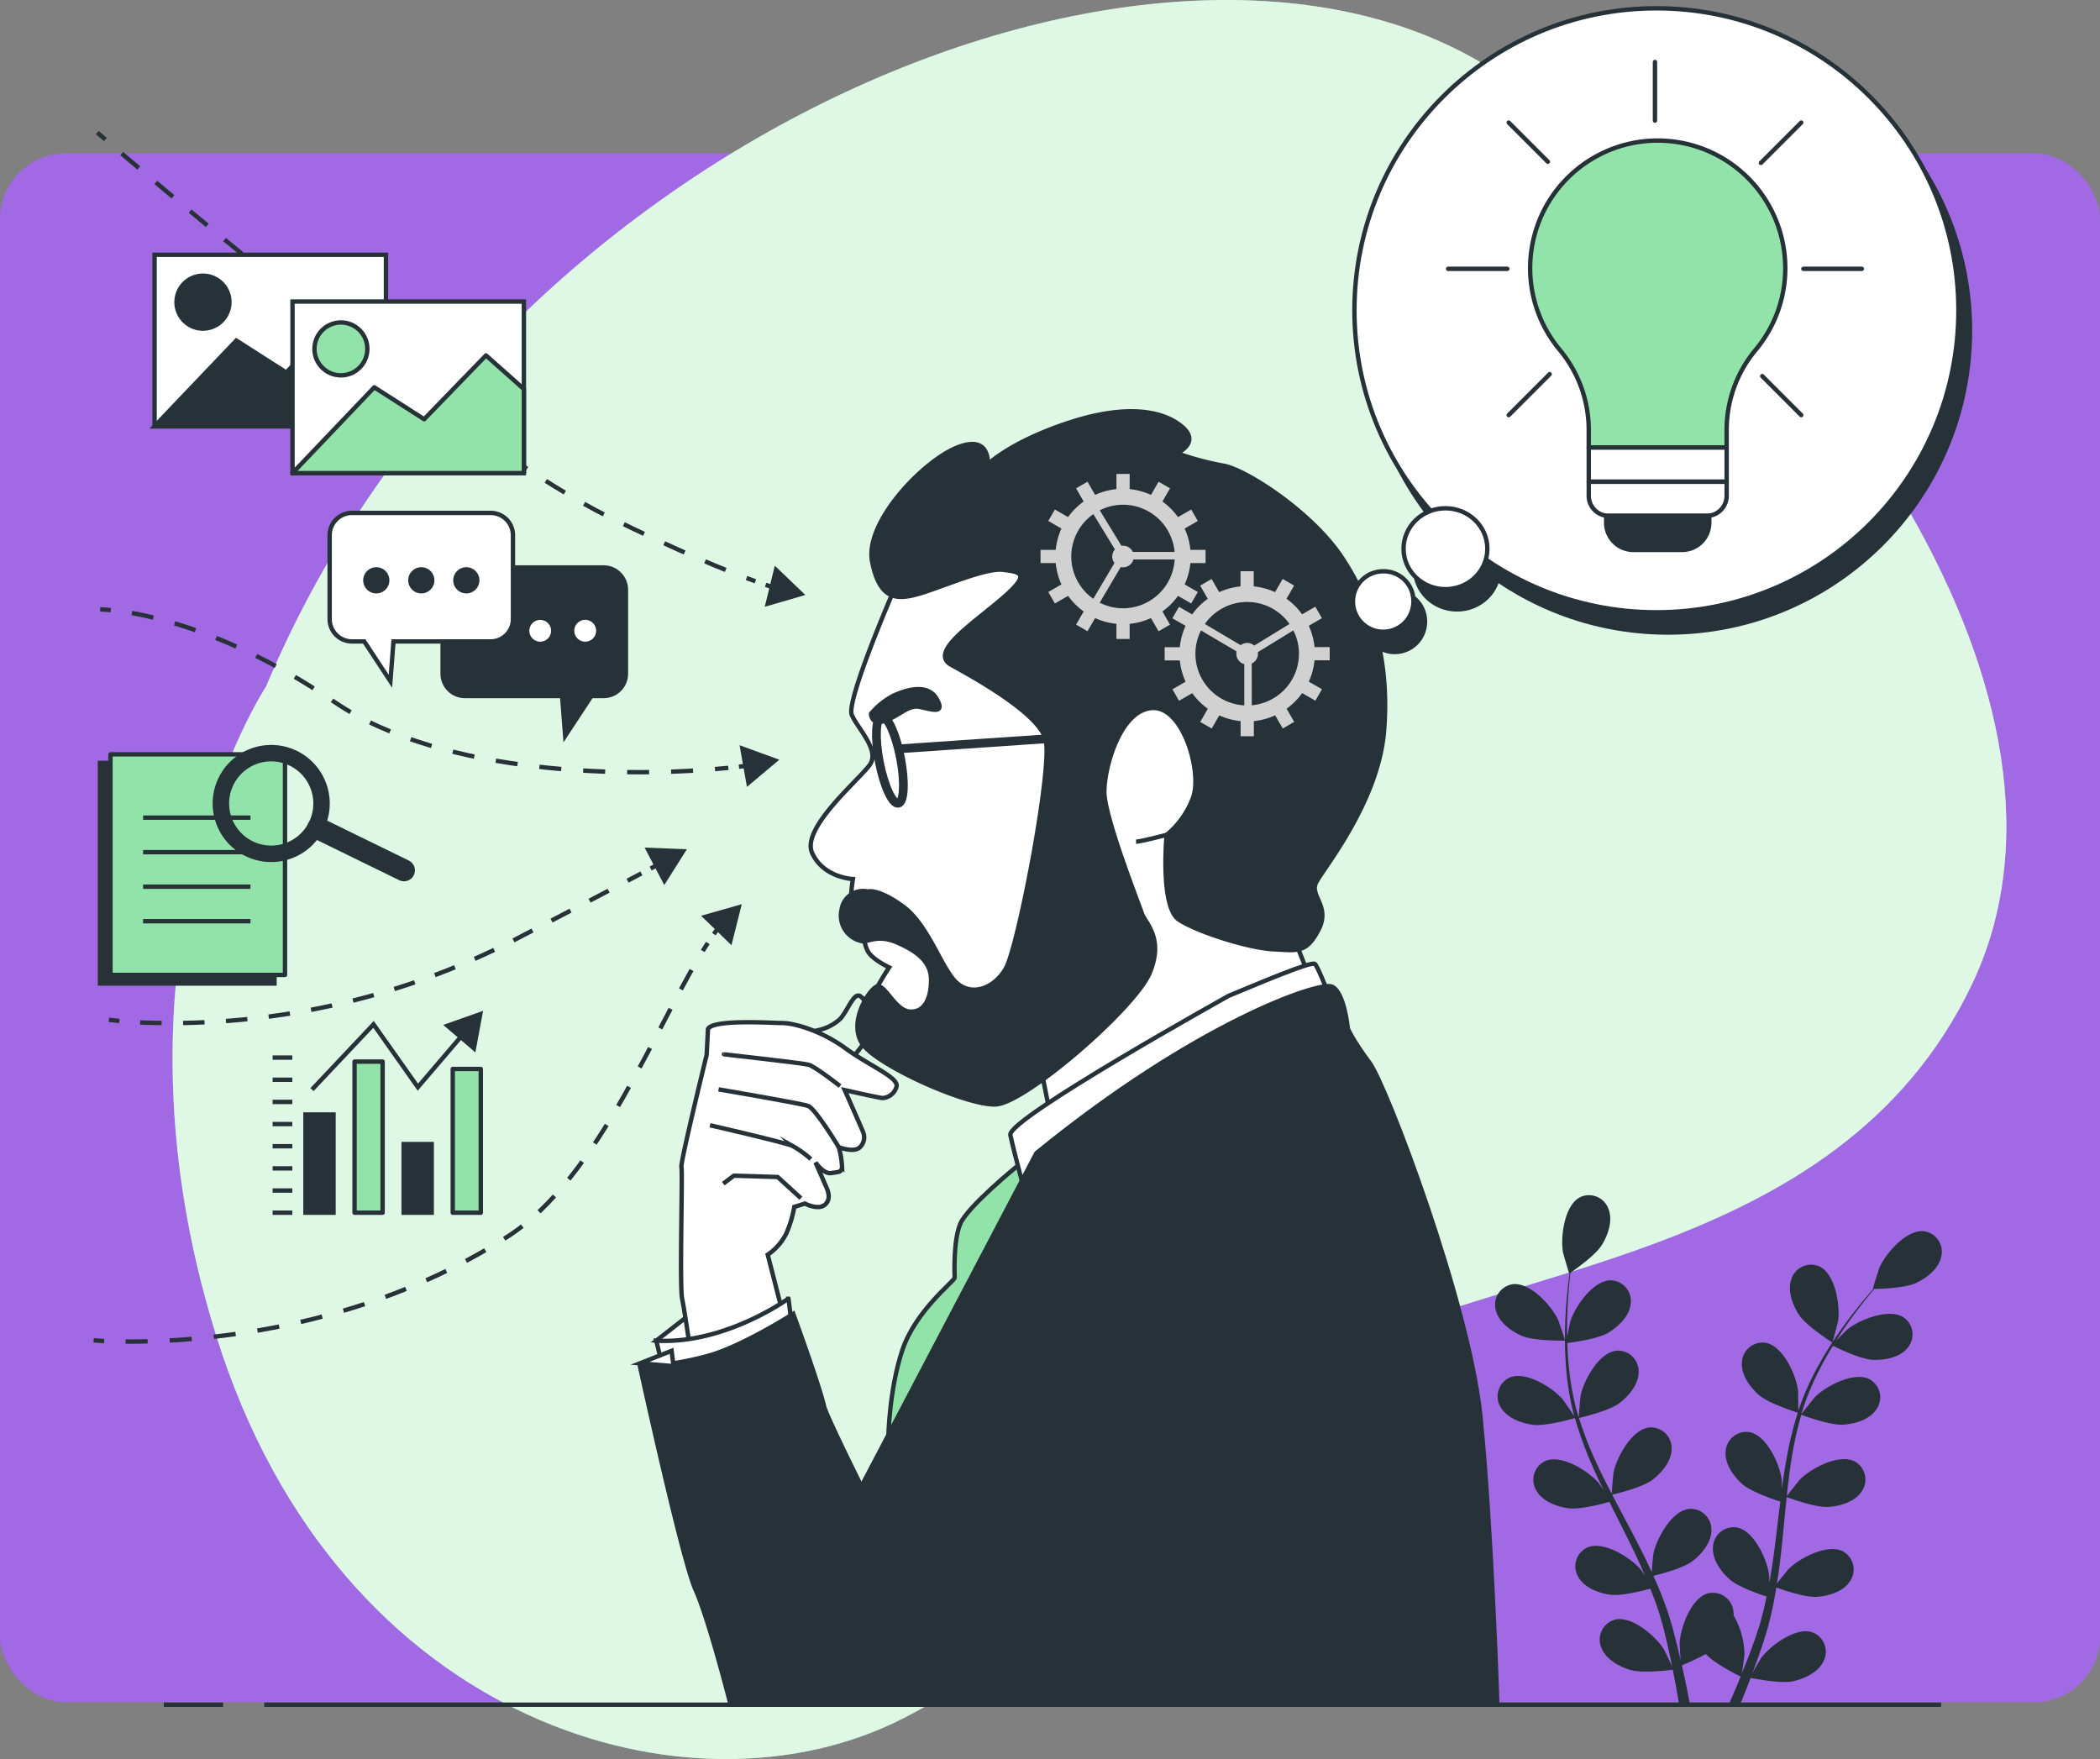 <svg xmlns="http://www.w3.org/2000/svg" width="480" height="402.061" viewBox="0 0 480 402.061">
  <rect x="0" y="0" width="480" height="402.061" fill="#808080" stroke="none"/>
  <g id="Group_35517" data-name="Group 35517" transform="translate(-443 -10511.939)">
    <rect id="Rectangle_25997" data-name="Rectangle 25997" width="480" height="354" rx="15" transform="translate(443 10547)" fill="#a269e5"/>
    <g id="_20824338_6365285" data-name="20824338_6365285" transform="translate(431.184 10467.445)">
      <g id="Background_Simple" transform="translate(51.257 44.494)">
        <g id="Group_35325" data-name="Group 35325">
          <path id="Path_24416" data-name="Path 24416" d="M73.182,201.446S33.935,260.639,61.841,349.921,170.865,461.981,219,437.158s55.155-57.058,94.02-80.477,119.112-22.589,150-87.01S429.856,114.95,357.291,62.953,127.207,72.479,73.182,201.446Z" transform="translate(-51.822 -44.494)" fill="#92e3a9"/>
          <path id="Path_24417" data-name="Path 24417" d="M73.182,201.446S33.935,260.639,61.841,349.921,170.865,461.981,219,437.158s55.155-57.058,94.02-80.477,119.112-22.589,150-87.01S429.856,114.95,357.291,62.953,127.207,72.479,73.182,201.446Z" transform="translate(-51.822 -44.494)" fill="#fff" opacity="0.7"/>
        </g>
      </g>
      <g id="Plant" transform="translate(353.575 317.621)">
        <g id="Group_35327" data-name="Group 35327">
          <g id="Group_35326" data-name="Group 35326">
            <path id="Path_24418" data-name="Path 24418" d="M369.67,359c2.87,1.254,9.889,1.1,9.9,1.1.073,0-1.509-4.6-1.642-4.873-1.54-3.222-6.411-8.542-10.374-8.006a4.733,4.733,0,0,0-3.8,5.931C364.409,355.89,367.226,357.929,369.67,359Z" transform="translate(-363.609 -326.813)" fill="#263238"/>
            <path id="Path_24419" data-name="Path 24419" d="M372.111,378.692c2.977.434,9.242-1.383,9.74-1.529a83.705,83.705,0,0,0,3.8,10.513c.861,2,1.792,3.977,2.749,5.954-.572-.837-1.089-1.581-1.172-1.677-2.337-2.7-8.44-6.545-12.119-4.982a4.732,4.732,0,0,0-2.1,6.723c1.359,2.474,4.615,3.7,7.255,4.082,2.678.391,8.05-1.051,9.467-1.452.375.755.741,1.512,1.12,2.264,1.814,3.612,3.64,7.209,5.322,10.792.593,1.262,1.132,2.527,1.676,3.791-.508-.744-.942-1.364-1.019-1.453-2.337-2.7-8.439-6.545-12.12-4.982a4.733,4.733,0,0,0-2.1,6.723c1.36,2.475,4.615,3.7,7.255,4.082,2.556.372,7.526-.913,9.211-1.381.517,1.311,1.038,2.623,1.48,3.916.282.89.616,1.727.848,2.637l.743,2.661c.41,1.708.844,3.469,1.2,5.146.258,1.164.483,2.28.712,3.4-.576-1.263-1.757-3.713-1.879-3.907-1.9-3.023-7.35-7.747-11.225-6.76a4.731,4.731,0,0,0-3.09,6.328c.969,2.652,4,4.355,6.552,5.134,2.808.858,9.026.075,9.8-.029.373,1.858.718,3.668,1.016,5.382.16.907.3,1.759.439,2.616h2.473c-.182-.987-.373-2-.584-3.051-.37-1.888-.8-3.9-1.269-5.958a51.48,51.48,0,0,0,5.47-2.571c2.047,2.217,7.292,4.811,7.97,5.141-.714,1.755-1.425,3.456-2.123,5.049-.209.483-.412.931-.617,1.39h2.6c.065-.157.129-.307.195-.468.732-1.779,1.48-3.7,2.228-5.67.752.157,6.908,1.407,9.776.76,2.6-.588,5.753-2.06,6.917-4.633a4.731,4.731,0,0,0-2.612-6.54c-3.79-1.273-9.577,3.031-11.7,5.906-.125.169-1.277,2.16-1.982,3.428.3-.808.6-1.59.9-2.426.606-1.649,1.161-3.312,1.764-5.1q.393-1.31.792-2.647c.282-.879.47-1.842.713-2.77.516-2.165.933-4.384,1.3-6.627,1.445.526,6.6,2.32,9.278,2.132s6-1.164,7.538-3.53a4.733,4.733,0,0,0-1.59-6.862c-3.555-1.833-9.927,1.547-12.458,4.066-.158.156-1.771,2.169-2.635,3.29.212-1.351.431-2.7.6-4.071.493-3.965.867-7.995,1.259-12.012.119-1.231.253-2.456.382-3.683.512.193,6.6,2.459,9.593,2.249,2.661-.186,6-1.165,7.539-3.53a4.731,4.731,0,0,0-1.59-6.86c-3.555-1.834-9.926,1.546-12.458,4.065-.19.19-2.507,3.087-3.061,3.854.285-2.7.6-5.391,1.007-8.03a83.412,83.412,0,0,1,2.3-10.561c.238.09,6.58,2.483,9.647,2.269,2.661-.187,6-1.165,7.539-3.53a4.733,4.733,0,0,0-1.59-6.861c-3.555-1.834-9.926,1.547-12.458,4.066-.2.2-2.689,3.317-3.1,3.915.059-.2.1-.415.16-.615a60.916,60.916,0,0,1,4.184-9.994c.91-1.78,1.879-3.431,2.857-5.014,1.136.567,6.354,3.1,9.135,3.211,2.665.107,6.09-.5,7.881-2.681a4.734,4.734,0,0,0-.826-6.995c-3.333-2.213-10.037.447-12.829,2.672-.151.121-1.559,1.522-2.57,2.558.452-.709.906-1.448,1.354-2.118,1.673-2.52,3.36-4.723,4.87-6.663.868-1.1,1.674-2.07,2.438-2.974,1.4-.024,7.063-.2,9.537-1.357,2.413-1.134,5.175-3.248,5.76-6.011a4.733,4.733,0,0,0-3.957-5.827c-3.976-.429-8.7,5.021-10.154,8.283-.125.282-1.582,4.917-1.509,4.917h.085c-.753.854-1.549,1.779-2.4,2.807-1.555,1.911-3.295,4.084-5.03,6.577a84.279,84.279,0,0,0-5.216,8.308,61.714,61.714,0,0,0-4.454,10.028c-.014.041-.022.086-.037.127.021-1.171-.031-4.45-.063-4.7-.46-3.541-3.427-10.115-7.36-10.842a4.733,4.733,0,0,0-5.458,4.452c-.23,2.814,1.809,5.63,3.8,7.407,2.244,2,8.471,3.944,8.967,4.1a83.818,83.818,0,0,0-2.632,10.864c-.381,2.14-.7,4.306-.991,6.483-.016-1.013-.036-1.92-.052-2.046-.46-3.542-3.428-10.114-7.36-10.841a4.732,4.732,0,0,0-5.458,4.451c-.231,2.814,1.809,5.63,3.8,7.407,2.019,1.8,7.295,3.564,8.7,4.011-.1.836-.215,1.671-.315,2.507-.48,4.013-.941,8.02-1.514,11.937-.2,1.38-.45,2.732-.694,4.085-.014-.9-.034-1.657-.048-1.772-.46-3.542-3.428-10.115-7.359-10.842a4.734,4.734,0,0,0-5.46,4.452c-.231,2.813,1.81,5.63,3.8,7.406,1.926,1.721,6.782,3.391,8.445,3.93-.292,1.379-.582,2.76-.927,4.083-.256.9-.44,1.78-.747,2.667q-.429,1.326-.848,2.629c-.6,1.651-1.211,3.359-1.837,4.955-.428,1.114-.856,2.167-1.283,3.229.216-1.372.583-4.066.589-4.294a18.377,18.377,0,0,0-2.465-8.94,5.565,5.565,0,0,0-.065-1.046,4.732,4.732,0,0,0-5.787-4.015c-3.865,1.029-6.315,7.813-6.5,11.379-.011.21.127,2.507.238,3.953-.195-.841-.373-1.659-.585-2.522-.405-1.709-.861-3.4-1.343-5.227l-.8-2.644c-.248-.887-.624-1.795-.934-2.7-.764-2.09-1.641-4.17-2.57-6.247,1.5-.359,6.789-1.708,8.916-3.339s4.36-4.281,4.34-7.1a4.732,4.732,0,0,0-5.111-4.846c-3.976.432-7.426,6.766-8.149,10.264-.045.218-.28,2.786-.383,4.2-.568-1.243-1.13-2.488-1.745-3.728-1.776-3.579-3.686-7.146-5.576-10.713-.58-1.092-1.143-2.187-1.712-3.281.534-.122,6.861-1.59,9.242-3.417,2.116-1.623,4.36-4.28,4.34-7.1a4.732,4.732,0,0,0-5.112-4.844c-3.976.431-7.426,6.765-8.148,10.263-.054.264-.388,3.959-.427,4.9-1.253-2.41-2.477-4.824-3.59-7.253a83.459,83.459,0,0,1-3.9-10.08c.249-.056,6.859-1.559,9.3-3.43,2.117-1.623,4.36-4.28,4.34-7.1a4.732,4.732,0,0,0-5.112-4.845c-3.975.432-7.426,6.766-8.148,10.264-.056.274-.413,4.251-.426,4.975-.062-.2-.148-.4-.207-.6a61.056,61.056,0,0,1-2.024-10.645c-.223-1.986-.325-3.9-.382-5.758,1.26-.154,7.009-.919,9.39-2.361,2.283-1.382,4.805-3.776,5.094-6.584a4.733,4.733,0,0,0-4.548-5.378c-4-.008-8.125,5.909-9.226,9.307-.06.185-.462,2.13-.733,3.551-.013-.84-.043-1.707-.039-2.512.006-3.024.2-5.794.386-8.245.118-1.393.254-2.651.394-3.825,1.158-.8,5.782-4.061,7.205-6.395,1.389-2.278,2.524-5.565,1.487-8.19a4.732,4.732,0,0,0-6.514-2.677c-3.553,1.836-4.487,8.988-3.9,12.511.051.3,1.393,4.973,1.454,4.933l.07-.048c-.157,1.128-.311,2.339-.453,3.665-.243,2.452-.5,5.223-.566,8.26a83.931,83.931,0,0,0,.234,9.807,61.658,61.658,0,0,0,1.817,10.821c.012.042.029.084.041.126-.629-.989-2.481-3.693-2.647-3.885-2.337-2.7-8.439-6.546-12.12-4.983a4.734,4.734,0,0,0-2.1,6.724C366.217,377.084,369.472,378.307,372.111,378.692Z" transform="translate(-363.627 -326.175)" fill="#263238"/>
            <path id="Path_24420" data-name="Path 24420" d="M442.782,360.4c.062.039,1.276-4.666,1.32-4.971.492-3.536-.636-10.661-4.236-12.4a4.732,4.732,0,0,0-6.439,2.853c-.966,2.652.258,5.907,1.708,8.147C436.835,356.658,442.777,360.4,442.782,360.4Z" transform="translate(-365.719 -326.674)" fill="#263238"/>
          </g>
        </g>
      </g>
      <g id="Character" transform="translate(158.099 138.501)">
        <g id="Group_35330" data-name="Group 35330">
          <path id="Path_24421" data-name="Path 24421" d="M203.71,287.114a10.647,10.647,0,0,0,5.158-2.579c1.821-1.972,3.186-6.372,4.7-5.158a7.307,7.307,0,0,1,2.124,7.739c-1.062,3.642-5.462,7.739-5.462,7.739l-11.228-6.525Z" transform="translate(-163.134 -145.628)" fill="none" stroke="#263238" stroke-miterlimit="10" stroke-width="1"/>
          <path id="Path_24422" data-name="Path 24422" d="M173.418,361.136l-7.569-.83,8.977-7.007Z" transform="translate(-162.127 -147.879)" fill="#fff" stroke="#263238" stroke-miterlimit="10" stroke-width="1"/>
          <g id="Group_35328" data-name="Group 35328" transform="translate(9.38 139.638)">
            <path id="Path_24423" data-name="Path 24423" d="M177.844,287l-.3,5.918s-6.069,24.732-5.765,25.643-.455,27.008.151,30.043,1.669,10.469,1.669,10.469,8.346-.3,12.139-2.276a57.528,57.528,0,0,0,8.8-6.372L191.5,338.592a12.584,12.584,0,0,0,4.249-4.855,26.158,26.158,0,0,0,1.821-6.069l2.428-.759s3.186,1.669,4.7.151.3-3.642-.152-4.7-2.124-4.856-2.124-4.856,1.821,2.731,3.642,2.428,2.276-.151,2.428-1.365a19.693,19.693,0,0,0-.758-4.552s3.49,1.365,4.855,0a3.11,3.11,0,0,0,.758-3.338c-.151-.455-4.249-9.711-4.249-9.711s8.042,1.821,8.649,1.821a3.535,3.535,0,0,0,3.186-2.579c.607-2.124-6.069-4.7-11.683-8.8s-11.835-5.765-14.415-5.765S179.058,284.726,177.844,287Z" transform="translate(-171.684 -285.457)" fill="#fff" stroke="#263238" stroke-miterlimit="10" stroke-width="1"/>
            <path id="Path_24424" data-name="Path 24424" d="M181.792,293c-.607,0,17.9,1.972,19.422,2.428s7.132,4.856,7.132,4.856" transform="translate(-171.99 -285.686)" fill="none" stroke="#263238" stroke-miterlimit="10" stroke-width="1"/>
            <path id="Path_24425" data-name="Path 24425" d="M180.541,301.291s18.815,3.186,20.483,3.793S208,314.492,208,314.492" transform="translate(-171.953 -285.938)" fill="none" stroke="#263238" stroke-miterlimit="10" stroke-width="1"/>
            <path id="Path_24426" data-name="Path 24426" d="M178.506,309.741s17.146,3.945,18.815,4.7a24.109,24.109,0,0,1,4.249,3.035" transform="translate(-171.891 -286.194)" fill="none" stroke="#263238" stroke-miterlimit="10" stroke-width="1"/>
          </g>
          <path id="Path_24427" data-name="Path 24427" d="M181.636,323.454l2.428-1.82,10.014.3,5.311,4.855" transform="translate(-162.606 -146.918)" fill="none" stroke="#263238" stroke-miterlimit="10" stroke-width="1"/>
          <path id="Path_24428" data-name="Path 24428" d="M165.849,360.223l1.751,7.226s4.16,1.095,12.48-2.189a86.776,86.776,0,0,0,16.641-9.415l-.656-5.254S181.614,361.1,165.849,360.223Z" transform="translate(-162.127 -147.797)" fill="#fff" stroke="#263238" stroke-miterlimit="10" stroke-width="1"/>
          <path id="Path_24429" data-name="Path 24429" d="M197.043,354.2s-10.948,7.007-18.83,9.415a69.566,69.566,0,0,1-16.2,2.628s9.634,44.229,12.7,51.016,8.008,26.277,8.008,26.277h55.269s-32.843-63.5-33.938-68.316S197.043,354.2,197.043,354.2Z" transform="translate(-162.01 -147.907)" fill="#263238" stroke="#263238" stroke-miterlimit="10" stroke-width="1"/>
          <g id="Group_35329" data-name="Group 35329" transform="translate(39.018)">
            <path id="Path_24430" data-name="Path 24430" d="M220.7,184.018s-10.355,24.075-9.06,27.182,6.472,8.025,4.142,11.39-15.791,14.5-13.2,20.193,9.319,5.954,9.319,5.954-1.294,7.507.518,9.319l1.812,1.812s0,3.883,1.294,5.7,4.66,3.366,4.66,3.366-6.471,9.578-5.178,12.685,16.05,8.025,22.263,9.578,17.345-.518,17.345-.518l3.107,15.533,58.764-34.431-9.06-23.039s15.533-13.979,16.309-34.948-5.7-40.643-17.345-47.633-27.441-5.7-27.441-5.7a21.608,21.608,0,0,0-23.039-5.178C241.669,160.2,220.7,184.018,220.7,184.018Z" transform="translate(-202.251 -141.825)" fill="#fff" stroke="#263238" stroke-miterlimit="10" stroke-width="1"/>
            <path id="Path_24431" data-name="Path 24431" d="M216.473,212.551s0,2.848,3.366,1.553,5.178-3.624,7.766-3.107,5.954,1.812,3.883-1.812-6.99-2.071-9.837-.777A17.03,17.03,0,0,0,216.473,212.551Z" transform="translate(-202.682 -143.434)" fill="#263238" stroke="#263238" stroke-miterlimit="10" stroke-width="1"/>
            <path id="Path_24432" data-name="Path 24432" d="M223.242,222.843c1.06,5.475.839,10.121-.495,10.38s-3.273-3.97-4.334-9.444-.839-10.121.495-10.38S222.182,217.368,223.242,222.843Z" transform="translate(-202.721 -143.63)" fill="none" stroke="#263238" stroke-miterlimit="10" stroke-width="2"/>
            <line id="Line_175" data-name="Line 175" y1="3.366" x2="49.445" transform="translate(20.262 73.776)" fill="none" stroke="#263238" stroke-miterlimit="10" stroke-width="2"/>
            <path id="Path_24433" data-name="Path 24433" d="M215.481,251.205a4.947,4.947,0,0,0-5.955,4.142,5.959,5.959,0,0,0,4.919,7.249c1.294,0,3.624-1.553,7.767.259s7.767,4.142,7.767,8.542-1.553,7.507-4.919,7.248-5.7-6.471-7.507-5.7-6.471,8.025-3.366,12.944S238,300.132,244.735,299.873s31.842-22,35.207-30.029-1.036-11.39-1.812-13.72-8.542-22-8.542-27.7,3.625-18.639,10.872-19.157,11.649,15.015,9.319,20.71a19.925,19.925,0,0,1-5.954,8.284s-1.553,16.568,2.848,19.416,16.05,6.471,21.487,6.73,7.507,1.036,10.355-4.4-2.071-7.766-.518-10.872,14.238-18.38,15.533-34.689-2.848-29.512-9.837-39.866-22-19.934-26.923-20.71a68.088,68.088,0,0,1-10.614-2.848s5.437-2.33,1.294-5.954-12.426-5.437-25.887-1.036-18.639,9.578-18.639,9.578.777-6.989-6.989-3.883-21.228,17.086-19.416,26.146,5.955,8.8,11.649,6.989,14.5-5.7,18.38-5.178,6.472.777-.518,6.73-16.568,12.167-11.39,15.015,19.675,10.872,21.486,16.827-6.213,47.633-9.06,52.551-8.284,6.472-11.649,2.848-6.213-12.944-11.908-17.086S215.481,251.205,215.481,251.205Z" transform="translate(-202.467 -141.445)" fill="#263238" stroke="#263238" stroke-miterlimit="10" stroke-width="1"/>
            <path id="Path_24434" data-name="Path 24434" d="M285.936,241.294s-5.954,1.553-6.989,1.553" transform="translate(-204.58 -144.478)" fill="none" stroke="#263238" stroke-miterlimit="10" stroke-width="1"/>
          </g>
          <path id="Path_24435" data-name="Path 24435" d="M250.158,319.251s-11.558,9.391-13.183,13.363-1.264,11.558-1.264,12.28-8.849,7.4-11.919,16.433-3.25,20.227-3.25,20.227l20.045-36.479,11.378-23.116Z" transform="translate(-163.788 -146.845)" fill="#92e3a9" stroke="#263238" stroke-miterlimit="10" stroke-width="1"/>
          <path id="Path_24436" data-name="Path 24436" d="M299.274,278.976s-50.739,28.217-49.963,31.842,3.624,14.238,3.624,14.238,39.866-31.583,47.115-35.466,22.523-9.578,22.523-9.578-2.848-7.507-3.624-8.284S304.969,276.646,299.274,278.976Z" transform="translate(-164.661 -145.4)" fill="#fff" stroke="#263238" stroke-miterlimit="10" stroke-width="1"/>
          <path id="Path_24437" data-name="Path 24437" d="M253.263,315.121l-40.643,77.4-29.253,48.669H358.625s-1.294-40.384-3.883-66.012-21.487-75.591-25.369-80.769-4.919-7.766-4.919-7.766-.777-8.284-3.625-9.578S289.765,285.35,253.263,315.121Z" transform="translate(-162.659 -145.561)" fill="#263238" stroke="#263238" stroke-miterlimit="10" stroke-width="1"/>
        </g>
      </g>
      <g id="Bubble" transform="translate(321.069 46.392)">
        <g id="Group_35331" data-name="Group 35331" transform="translate(2.641 4.623)">
          <circle id="Ellipse_78974" data-name="Ellipse 78974" cx="69.027" cy="69.027" r="69.027" transform="translate(0.332)" fill="#263238" stroke="#263238" stroke-miterlimit="10" stroke-width="1"/>
          <ellipse id="Ellipse_78975" data-name="Ellipse 78975" cx="9.578" cy="9.247" rx="9.578" ry="9.247" transform="translate(11.56 114.275)" fill="#263238" stroke="#263238" stroke-miterlimit="10" stroke-width="1"/>
          <path id="Path_24438" data-name="Path 24438" d="M346.622,190.6a6.911,6.911,0,1,1-6.907-6.668A6.791,6.791,0,0,1,346.622,190.6Z" transform="translate(-332.809 -55.249)" fill="#263238" stroke="#263238" stroke-miterlimit="10" stroke-width="1"/>
        </g>
        <g id="Group_35332" data-name="Group 35332">
          <circle id="Ellipse_78976" data-name="Ellipse 78976" cx="69.027" cy="69.027" r="69.027" transform="translate(0.331)" fill="#fff" stroke="#263238" stroke-linecap="round" stroke-linejoin="round" stroke-miterlimit="10" stroke-width="1"/>
          <ellipse id="Ellipse_78977" data-name="Ellipse 78977" cx="9.578" cy="9.247" rx="9.578" ry="9.247" transform="translate(11.559 114.275)" fill="#fff" stroke="#263238" stroke-linecap="round" stroke-linejoin="round" stroke-miterlimit="10" stroke-width="1"/>
          <path id="Path_24439" data-name="Path 24439" d="M343.9,185.83a6.911,6.911,0,1,1-6.907-6.668A6.791,6.791,0,0,1,343.9,185.83Z" transform="translate(-330.085 -50.481)" fill="#fff" stroke="#263238" stroke-linecap="round" stroke-linejoin="round" stroke-miterlimit="10" stroke-width="1"/>
        </g>
      </g>
      <g id="Light_Bulb" transform="translate(342.819 58.663)">
        <g id="Group_35335" data-name="Group 35335">
          <g id="Group_35333" data-name="Group 35333" transform="translate(18.747 17.968)">
            <path id="Path_24440" data-name="Path 24440" d="M430.164,106.795A29.158,29.158,0,1,0,378.6,125.448a28.639,28.639,0,0,1,6.642,18.346v3.995h31.521v-3.995a28.58,28.58,0,0,1,6.628-18.329A29.026,29.026,0,0,0,430.164,106.795Z" transform="translate(-371.85 -77.638)" fill="#92e3a9" stroke="#263238" stroke-linecap="round" stroke-linejoin="round" stroke-miterlimit="10" stroke-width="1"/>
            <rect id="Rectangle_26032" data-name="Rectangle 26032" width="31.521" height="7.797" transform="translate(13.395 70.158)" fill="#fff" stroke="#263238" stroke-linecap="round" stroke-linejoin="round" stroke-miterlimit="10" stroke-width="1"/>
            <path id="Path_24441" data-name="Path 24441" d="M412.6,165.853H390.246a4.582,4.582,0,0,1-4.582-4.582v-3.215h31.521v3.215A4.581,4.581,0,0,1,412.6,165.853Z" transform="translate(-372.27 -80.08)" fill="#fff" stroke="#263238" stroke-linecap="round" stroke-linejoin="round" stroke-miterlimit="10" stroke-width="1"/>
            <path id="Path_24442" data-name="Path 24442" d="M407.119,173.884H395.983a6.216,6.216,0,0,1-6.215-6.215v-1.581h23.566v1.581A6.215,6.215,0,0,1,407.119,173.884Z" transform="translate(-372.394 -80.324)" fill="#263238" stroke="#263238" stroke-miterlimit="10" stroke-width="1"/>
          </g>
          <g id="Group_35334" data-name="Group 35334">
            <line id="Line_176" data-name="Line 176" x2="13.356" transform="translate(81.199 47.278)" fill="none" stroke="#263238" stroke-linecap="round" stroke-linejoin="round" stroke-miterlimit="10" stroke-width="1"/>
            <line id="Line_177" data-name="Line 177" x2="13.527" transform="translate(0 47.278)" fill="none" stroke="#263238" stroke-linecap="round" stroke-linejoin="round" stroke-miterlimit="10" stroke-width="1"/>
            <line id="Line_178" data-name="Line 178" y1="13.394" transform="translate(47.277)" fill="none" stroke="#263238" stroke-linecap="round" stroke-linejoin="round" stroke-miterlimit="10" stroke-width="1"/>
            <line id="Line_179" data-name="Line 179" y1="9.22" x2="9.219" transform="translate(71.488 13.847)" fill="none" stroke="#263238" stroke-linecap="round" stroke-linejoin="round" stroke-miterlimit="10" stroke-width="1"/>
            <line id="Line_180" data-name="Line 180" y1="9.355" x2="9.354" transform="translate(13.847 71.353)" fill="none" stroke="#263238" stroke-linecap="round" stroke-linejoin="round" stroke-miterlimit="10" stroke-width="1"/>
            <line id="Line_181" data-name="Line 181" x1="8.954" y1="8.954" transform="translate(13.847 13.847)" fill="none" stroke="#263238" stroke-linecap="round" stroke-linejoin="round" stroke-miterlimit="10" stroke-width="1"/>
            <line id="Line_182" data-name="Line 182" x1="8.916" y1="8.916" transform="translate(71.791 71.792)" fill="none" stroke="#263238" stroke-linecap="round" stroke-linejoin="round" stroke-miterlimit="10" stroke-width="1"/>
          </g>
        </g>
      </g>
      <g id="Gears" transform="translate(158.099 152.83)">
        <path id="Path_24443" data-name="Path 24443" d="M162.01,365.763l7.226-2.847.438,3.5Z" transform="translate(-162.01 -162.5)" fill="#fff" stroke="#263238" stroke-miterlimit="10" stroke-width="1"/>
        <path id="Path_24444" data-name="Path 24444" d="M294.151,176.595v-3.022h-3.467a15.366,15.366,0,0,0-1.314-4.872l3.01-1.738-1.512-2.618-3.013,1.74a15.514,15.514,0,0,0-3.565-3.565l1.74-3.013-2.618-1.512L281.673,161a15.359,15.359,0,0,0-4.872-1.314v-3.467h-3.022v3.467A15.359,15.359,0,0,0,268.906,161l-1.738-3.01-2.618,1.512,1.74,3.013a15.534,15.534,0,0,0-3.565,3.565l-3.013-1.74-1.512,2.618,3.01,1.738a15.359,15.359,0,0,0-1.314,4.872h-3.467v3.022H259.9a15.359,15.359,0,0,0,1.314,4.872L258.2,183.2l1.512,2.618,3.013-1.74a15.535,15.535,0,0,0,3.565,3.565l-1.74,3.013,2.618,1.512,1.738-3.01a15.36,15.36,0,0,0,4.872,1.314v3.467H276.8v-3.467a15.341,15.341,0,0,0,4.872-1.314l1.738,3.01,2.618-1.512-1.74-3.013a15.534,15.534,0,0,0,3.565-3.565l3.013,1.74,1.512-2.618-3.01-1.738a15.359,15.359,0,0,0,1.314-4.872Zm-18.86-13.344a11.829,11.829,0,0,1,11.78,10.791h-9.545a2.467,2.467,0,0,0-2.236-1.431,2.417,2.417,0,0,0-.358.036l-4.966-8.12A11.767,11.767,0,0,1,275.29,163.251Zm-11.833,11.832A11.812,11.812,0,0,1,268.5,165.4l4.934,8.066a2.43,2.43,0,0,0-.106,3.1l-4.839,8.186A11.811,11.811,0,0,1,263.457,175.083Zm11.833,11.833a11.756,11.756,0,0,1-5.338-1.283l4.811-8.136a2.492,2.492,0,0,0,.527.059,2.465,2.465,0,0,0,2.369-1.8h9.43A11.824,11.824,0,0,1,275.29,186.917Z" transform="translate(-164.877 -156.223)" fill="#d1d1d1"/>
        <path id="Path_24445" data-name="Path 24445" d="M303.053,216.866l3.022,0,0-3.467a15.357,15.357,0,0,0,4.871-1.317l1.74,3.009,2.617-1.514-1.741-3.012A15.539,15.539,0,0,0,317.123,207l3.014,1.738,1.51-2.619-3.012-1.736a15.368,15.368,0,0,0,1.311-4.873l3.467,0,0-3.022-3.467,0a15.357,15.357,0,0,0-1.317-4.871l3.009-1.74-1.514-2.617L317.111,189a15.538,15.538,0,0,0-3.568-3.563l1.738-3.014-2.619-1.51-1.736,3.012a15.369,15.369,0,0,0-4.873-1.311l0-3.467-3.022,0,0,3.467a15.357,15.357,0,0,0-4.871,1.317l-1.74-3.009-2.617,1.514,1.741,3.012a15.557,15.557,0,0,0-3.563,3.568l-3.014-1.738-1.51,2.619,3.012,1.736a15.369,15.369,0,0,0-1.311,4.873l-3.467,0,0,3.022,3.467,0a15.357,15.357,0,0,0,1.317,4.871l-3.009,1.74,1.513,2.617,3.012-1.741a15.538,15.538,0,0,0,3.568,3.563l-1.738,3.014,2.619,1.51,1.736-3.012a15.369,15.369,0,0,0,4.873,1.311ZM316.385,198A11.83,11.83,0,0,1,305.6,209.785l-.007-9.545A2.467,2.467,0,0,0,307.024,198a2.418,2.418,0,0,0-.037-.358l8.117-4.972A11.748,11.748,0,0,1,316.385,198Zm-11.841-11.825a11.809,11.809,0,0,1,9.682,5.031l-8.062,4.939a2.429,2.429,0,0,0-3.1-.1l-8.189-4.835A11.808,11.808,0,0,1,304.543,186.173Zm-11.825,11.841A11.773,11.773,0,0,1,294,192.675l8.14,4.805a2.446,2.446,0,0,0,1.745,2.9l.007,9.43A11.825,11.825,0,0,1,292.719,198.014Z" transform="translate(-165.766 -156.919)" fill="#d1d1d1"/>
      </g>
      <g id="Arrows" transform="translate(33.216 74.794)">
        <g id="Group_35338" data-name="Group 35338" transform="translate(1.506 108.991)">
          <g id="Group_35337" data-name="Group 35337">
            <path id="Path_24446" data-name="Path 24446" d="M34.769,188.148s.839,0,2.415.152" transform="translate(-34.769 -188.148)" fill="none" stroke="#263238" stroke-miterlimit="10" stroke-width="1"/>
            <path id="Path_24447" data-name="Path 24447" d="M42.234,189c9.02,1.612,25.772,6.354,46.266,20.308,25.026,17.039,68.079,17.338,90.062,15.084" transform="translate(-34.996 -188.174)" fill="none" stroke="#263238" stroke-miterlimit="10" stroke-width="1" stroke-dasharray="5.026 5.026"/>
            <path id="Path_24448" data-name="Path 24448" d="M185.335,225.216q1.26-.151,2.4-.31" transform="translate(-39.342 -189.264)" fill="none" stroke="#263238" stroke-miterlimit="10" stroke-width="1"/>
            <g id="Group_35336" data-name="Group 35336" transform="translate(146.143 31.042)">
              <path id="Path_24449" data-name="Path 24449" d="M187.17,229.685l7.4-6.216-9.085-3.306Z" transform="translate(-185.489 -220.162)" fill="#263238"/>
            </g>
          </g>
        </g>
        <g id="Group_35341" data-name="Group 35341" transform="translate(0.846 0)">
          <g id="Group_35340" data-name="Group 35340">
            <path id="Path_24450" data-name="Path 24450" d="M34.088,75.743s.64.556,1.832,1.581" transform="translate(-34.088 -75.743)" fill="none" stroke="#263238" stroke-miterlimit="10" stroke-width="1"/>
            <path id="Path_24451" data-name="Path 24451" d="M39.849,80.693c18.87,16.1,80.764,68.049,111.33,83.054,16,7.855,26.619,12.25,33.494,14.709" transform="translate(-34.263 -75.893)" fill="none" stroke="#263238" stroke-miterlimit="10" stroke-width="1" stroke-dasharray="5.105 5.105"/>
            <path id="Path_24452" data-name="Path 24452" d="M191.624,182.357q1.254.422,2.3.744" transform="translate(-38.872 -78.981)" fill="none" stroke="#263238" stroke-miterlimit="10" stroke-width="1"/>
            <g id="Group_35339" data-name="Group 35339" transform="translate(152.551 99)">
              <path id="Path_24453" data-name="Path 24453" d="M191.417,187.236l9.283-2.7-6.982-6.688Z" transform="translate(-191.417 -177.844)" fill="#263238"/>
            </g>
          </g>
        </g>
        <g id="Group_35344" data-name="Group 35344" transform="translate(0 176.367)">
          <g id="Group_35343" data-name="Group 35343">
            <path id="Path_24454" data-name="Path 24454" d="M33.216,360.443s.846.079,2.415.153" transform="translate(-33.216 -260.756)" fill="none" stroke="#263238" stroke-miterlimit="10" stroke-width="1"/>
            <path id="Path_24455" data-name="Path 24455" d="M40.75,357.882c15.542.119,53.258-2.135,87.339-24.007,21.222-13.62,34.17-49.326,45.74-67.094" transform="translate(-33.445 -257.912)" fill="none" stroke="#263238" stroke-miterlimit="10" stroke-width="1" stroke-dasharray="5.047 5.047"/>
            <path id="Path_24456" data-name="Path 24456" d="M179.414,264.623q.723-1.025,1.441-1.945" transform="translate(-37.656 -257.787)" fill="none" stroke="#263238" stroke-miterlimit="10" stroke-width="1"/>
            <g id="Group_35342" data-name="Group 35342" transform="translate(138.848)">
              <path id="Path_24457" data-name="Path 24457" d="M183.355,267.01l2.357-9.376-9.3,2.645Z" transform="translate(-176.413 -257.634)" fill="#263238"/>
            </g>
          </g>
        </g>
        <g id="Group_35347" data-name="Group 35347" transform="translate(3.488 163.43)">
          <g id="Group_35346" data-name="Group 35346">
            <path id="Path_24458" data-name="Path 24458" d="M36.813,284.883s.837.123,2.4.271" transform="translate(-36.813 -245.525)" fill="none" stroke="#263238" stroke-miterlimit="10" stroke-width="1"/>
            <path id="Path_24459" data-name="Path 24459" d="M44.182,284.445a172.05,172.05,0,0,0,85.992-19.1q18.837-9.806,28.58-14.967" transform="translate(-37.037 -244.477)" fill="none" stroke="#263238" stroke-miterlimit="10" stroke-width="1" stroke-dasharray="4.907 4.907"/>
            <path id="Path_24460" data-name="Path 24460" d="M164.517,249.188l2.141-1.133" transform="translate(-40.691 -244.406)" fill="none" stroke="#263238" stroke-miterlimit="10" stroke-width="1"/>
            <g id="Group_35345" data-name="Group 35345" transform="translate(122.448)">
              <path id="Path_24461" data-name="Path 24461" d="M167.594,252.853l5.163-8.175-9.661-.386Z" transform="translate(-163.096 -244.292)" fill="#263238"/>
            </g>
          </g>
        </g>
      </g>
      <g id="Chart" transform="translate(74.125 275.535)">
        <g id="Group_35352" data-name="Group 35352" transform="translate(0)">
          <rect id="Rectangle_26033" data-name="Rectangle 26033" width="6.412" height="22.443" transform="translate(7.512 23.699)" fill="#263238" stroke="#263238" stroke-miterlimit="10" stroke-width="1"/>
          <rect id="Rectangle_26034" data-name="Rectangle 26034" width="6.412" height="34.541" transform="translate(18.733 11.601)" fill="#92e3a9" stroke="#263238" stroke-linecap="round" stroke-linejoin="round" stroke-miterlimit="10" stroke-width="1"/>
          <rect id="Rectangle_26035" data-name="Rectangle 26035" width="6.412" height="15.691" transform="translate(29.955 30.451)" fill="#263238" stroke="#263238" stroke-miterlimit="10" stroke-width="1"/>
          <rect id="Rectangle_26036" data-name="Rectangle 26036" width="6.412" height="32.853" transform="translate(41.176 13.289)" fill="#92e3a9" stroke="#263238" stroke-linecap="round" stroke-linejoin="round" stroke-miterlimit="10" stroke-width="1"/>
          <g id="Group_35348" data-name="Group 35348" transform="translate(0 10.691)">
            <line id="Line_183" data-name="Line 183" x2="4.502" fill="#fff" stroke="#263238" stroke-miterlimit="10" stroke-width="1"/>
            <line id="Line_184" data-name="Line 184" x2="4.502" transform="translate(0 5.064)" fill="#fff" stroke="#263238" stroke-miterlimit="10" stroke-width="1"/>
            <line id="Line_185" data-name="Line 185" x2="4.502" transform="translate(0 10.129)" fill="#fff" stroke="#263238" stroke-miterlimit="10" stroke-width="1"/>
            <line id="Line_186" data-name="Line 186" x2="4.502" transform="translate(0 15.193)" fill="#fff" stroke="#263238" stroke-miterlimit="10" stroke-width="1"/>
            <line id="Line_187" data-name="Line 187" x2="4.502" transform="translate(0 20.258)" fill="#fff" stroke="#263238" stroke-miterlimit="10" stroke-width="1"/>
            <line id="Line_188" data-name="Line 188" x2="4.502" transform="translate(0 25.322)" fill="#fff" stroke="#263238" stroke-miterlimit="10" stroke-width="1"/>
            <line id="Line_189" data-name="Line 189" x2="4.502" transform="translate(0 30.386)" fill="#fff" stroke="#263238" stroke-miterlimit="10" stroke-width="1"/>
            <line id="Line_190" data-name="Line 190" x2="4.502" transform="translate(0 35.451)" fill="#fff" stroke="#263238" stroke-miterlimit="10" stroke-width="1"/>
          </g>
          <g id="Group_35351" data-name="Group 35351" transform="translate(9.003)">
            <g id="Group_35350" data-name="Group 35350">
              <path id="Path_24462" data-name="Path 24462" d="M84.691,300.875l14.068-14.912,10.129,14.349,10.39-12.154" transform="translate(-84.691 -282.868)" fill="none" stroke="#263238" stroke-miterlimit="10" stroke-width="1"/>
              <g id="Group_35349" data-name="Group 35349" transform="translate(29.993)">
                <path id="Path_24463" data-name="Path 24463" d="M122.974,292.277l1.765-9.506-9.115,3.223Z" transform="translate(-115.623 -282.771)" fill="#263238"/>
              </g>
            </g>
          </g>
        </g>
      </g>
      <g id="Document" transform="translate(34.666 215.264)">
        <g id="Group_35355" data-name="Group 35355">
          <g id="Group_35353" data-name="Group 35353" transform="translate(0 1.648)">
            <rect id="Rectangle_26037" data-name="Rectangle 26037" width="39.894" height="50.416" transform="translate(0 1.964)" fill="#263238" stroke="#263238" stroke-miterlimit="10" stroke-width="1"/>
            <rect id="Rectangle_26038" data-name="Rectangle 26038" width="39.894" height="50.416" transform="translate(2.402)" fill="#92e3a9" stroke="#263238" stroke-linecap="round" stroke-linejoin="round" stroke-miterlimit="10" stroke-width="1"/>
            <line id="Line_191" data-name="Line 191" x2="24.55" transform="translate(9.854 14.467)" fill="#fff" stroke="#263238" stroke-miterlimit="10" stroke-width="1"/>
            <line id="Line_192" data-name="Line 192" x2="24.55" transform="translate(9.854 22.358)" fill="#fff" stroke="#263238" stroke-miterlimit="10" stroke-width="1"/>
            <line id="Line_193" data-name="Line 193" x2="24.55" transform="translate(9.854 30.25)" fill="#fff" stroke="#263238" stroke-miterlimit="10" stroke-width="1"/>
            <line id="Line_194" data-name="Line 194" x2="24.55" transform="translate(9.854 38.14)" fill="#fff" stroke="#263238" stroke-miterlimit="10" stroke-width="1"/>
          </g>
          <g id="Group_35354" data-name="Group 35354" transform="translate(26.258)">
            <path id="Path_24464" data-name="Path 24464" d="M74.673,220.613a12.882,12.882,0,1,0,12.882,12.882A12.882,12.882,0,0,0,74.673,220.613Zm0,23A10.123,10.123,0,1,1,84.8,233.495,10.123,10.123,0,0,1,74.673,243.617Z" transform="translate(-61.791 -220.613)" fill="#263238" stroke="#263238" stroke-miterlimit="10" stroke-width="1"/>
            <line id="Line_195" data-name="Line 195" x2="19.65" y2="9.606" transform="translate(23.58 18.559)" fill="#fff" stroke="#263238" stroke-linecap="round" stroke-miterlimit="10" stroke-width="5"/>
          </g>
        </g>
      </g>
      <g id="Speech_bubbles" transform="translate(87.17 161.733)">
        <g id="Group_35359" data-name="Group 35359" transform="translate(0)">
          <g id="Group_35357" data-name="Group 35357" transform="translate(25.822 12.47)">
            <path id="Path_24465" data-name="Path 24465" d="M120.588,178.266h31.693a5.1,5.1,0,0,1,5.1,5.1v19.175a5.1,5.1,0,0,1-5.1,5.1h-2.8l-5.986,9.1-.7-9.1H120.588a5.1,5.1,0,0,1-5.1-5.1V183.363A5.1,5.1,0,0,1,120.588,178.266Z" transform="translate(-115.491 -178.266)" fill="#263238" stroke="#263238" stroke-miterlimit="10" stroke-width="1"/>
            <g id="Group_35356" data-name="Group 35356" transform="translate(9.517 11.97)">
              <path id="Path_24466" data-name="Path 24466" d="M130.294,193.1A2.494,2.494,0,1,0,127.8,195.6,2.494,2.494,0,0,0,130.294,193.1Z" transform="translate(-125.306 -190.611)" fill="#fff"/>
              <circle id="Ellipse_78978" data-name="Ellipse 78978" cx="2.494" cy="2.494" r="2.494" transform="translate(10.288)" fill="#fff"/>
              <path id="Path_24467" data-name="Path 24467" d="M151.514,193.1a2.494,2.494,0,1,0-2.494,2.494A2.494,2.494,0,0,0,151.514,193.1Z" transform="translate(-125.95 -190.611)" fill="#fff"/>
            </g>
          </g>
          <path id="Path_24468" data-name="Path 24468" d="M125.651,165.4H93.957a5.1,5.1,0,0,0-5.1,5.1v19.175a5.1,5.1,0,0,0,5.1,5.1h2.8l5.987,9.1.7-9.1h22.209a5.1,5.1,0,0,0,5.1-5.1V170.5A5.1,5.1,0,0,0,125.651,165.4Z" transform="translate(-88.86 -165.405)" fill="#fff" stroke="#263238" stroke-miterlimit="10" stroke-width="1"/>
          <g id="Group_35358" data-name="Group 35358" transform="translate(8.162 12.906)">
            <path id="Path_24469" data-name="Path 24469" d="M102.266,181.209a2.494,2.494,0,1,0-2.494,2.494A2.494,2.494,0,0,0,102.266,181.209Z" transform="translate(-97.278 -178.715)" fill="#263238" stroke="#263238" stroke-miterlimit="10" stroke-width="1"/>
            <path id="Path_24470" data-name="Path 24470" d="M112.876,181.209a2.494,2.494,0,1,0-2.494,2.494A2.494,2.494,0,0,0,112.876,181.209Z" transform="translate(-97.6 -178.715)" fill="#263238" stroke="#263238" stroke-miterlimit="10" stroke-width="1"/>
            <path id="Path_24471" data-name="Path 24471" d="M123.487,181.209a2.494,2.494,0,1,0-2.494,2.494A2.494,2.494,0,0,0,123.487,181.209Z" transform="translate(-97.922 -178.715)" fill="#263238" stroke="#263238" stroke-miterlimit="10" stroke-width="1"/>
          </g>
        </g>
      </g>
      <g id="Pictures" transform="translate(47.149 102.732)">
        <g id="Group_35362" data-name="Group 35362" transform="translate(0 0)">
          <g id="Group_35360" data-name="Group 35360">
            <rect id="Rectangle_26039" data-name="Rectangle 26039" width="52.886" height="39.208" fill="#fff" stroke="#263238" stroke-miterlimit="10" stroke-width="1"/>
            <path id="Path_24472" data-name="Path 24472" d="M100.472,124.951l-8.663-7.7L77.676,131.84l-11.4-7.295-18.693,19.6h52.887Z" transform="translate(-47.585 -104.942)" fill="#263238" stroke="#263238" stroke-miterlimit="10" stroke-width="1"/>
            <path id="Path_24473" data-name="Path 24473" d="M64.846,115.53a6.045,6.045,0,1,1-6.045-6.045A6.045,6.045,0,0,1,64.846,115.53Z" transform="translate(-47.742 -104.706)" fill="#263238" stroke="#263238" stroke-miterlimit="10" stroke-width="1"/>
          </g>
          <g id="Group_35361" data-name="Group 35361" transform="translate(31.528 10.687)">
            <rect id="Rectangle_26040" data-name="Rectangle 26040" width="52.886" height="39.208" fill="#fff" stroke="#263238" stroke-miterlimit="10" stroke-width="1"/>
            <path id="Path_24474" data-name="Path 24474" d="M132.986,135.973l-8.663-7.7L110.19,142.862l-11.4-7.295L80.1,155.172h52.886Z" transform="translate(-80.1 -115.964)" fill="#92e3a9" stroke="#263238" stroke-linecap="round" stroke-linejoin="round" stroke-miterlimit="10" stroke-width="1"/>
            <circle id="Ellipse_78979" data-name="Ellipse 78979" cx="6.045" cy="6.045" r="6.045" transform="translate(5.015 4.779)" fill="#92e3a9" stroke="#263238" stroke-linecap="round" stroke-linejoin="round" stroke-miterlimit="10" stroke-width="1"/>
          </g>
        </g>
      </g>
      <g id="Line_1_" transform="translate(49.254 434.132)">
        <g id="Group_35363" data-name="Group 35363">
          <line id="Line_196" data-name="Line 196" x2="383.282" transform="translate(22.954)" fill="none" stroke="#263238" stroke-miterlimit="10" stroke-width="1"/>
          <line id="Line_197" data-name="Line 197" x2="13.567" fill="none" stroke="#263238" stroke-miterlimit="10" stroke-width="1"/>
        </g>
      </g>
    </g>
  </g>
</svg>
